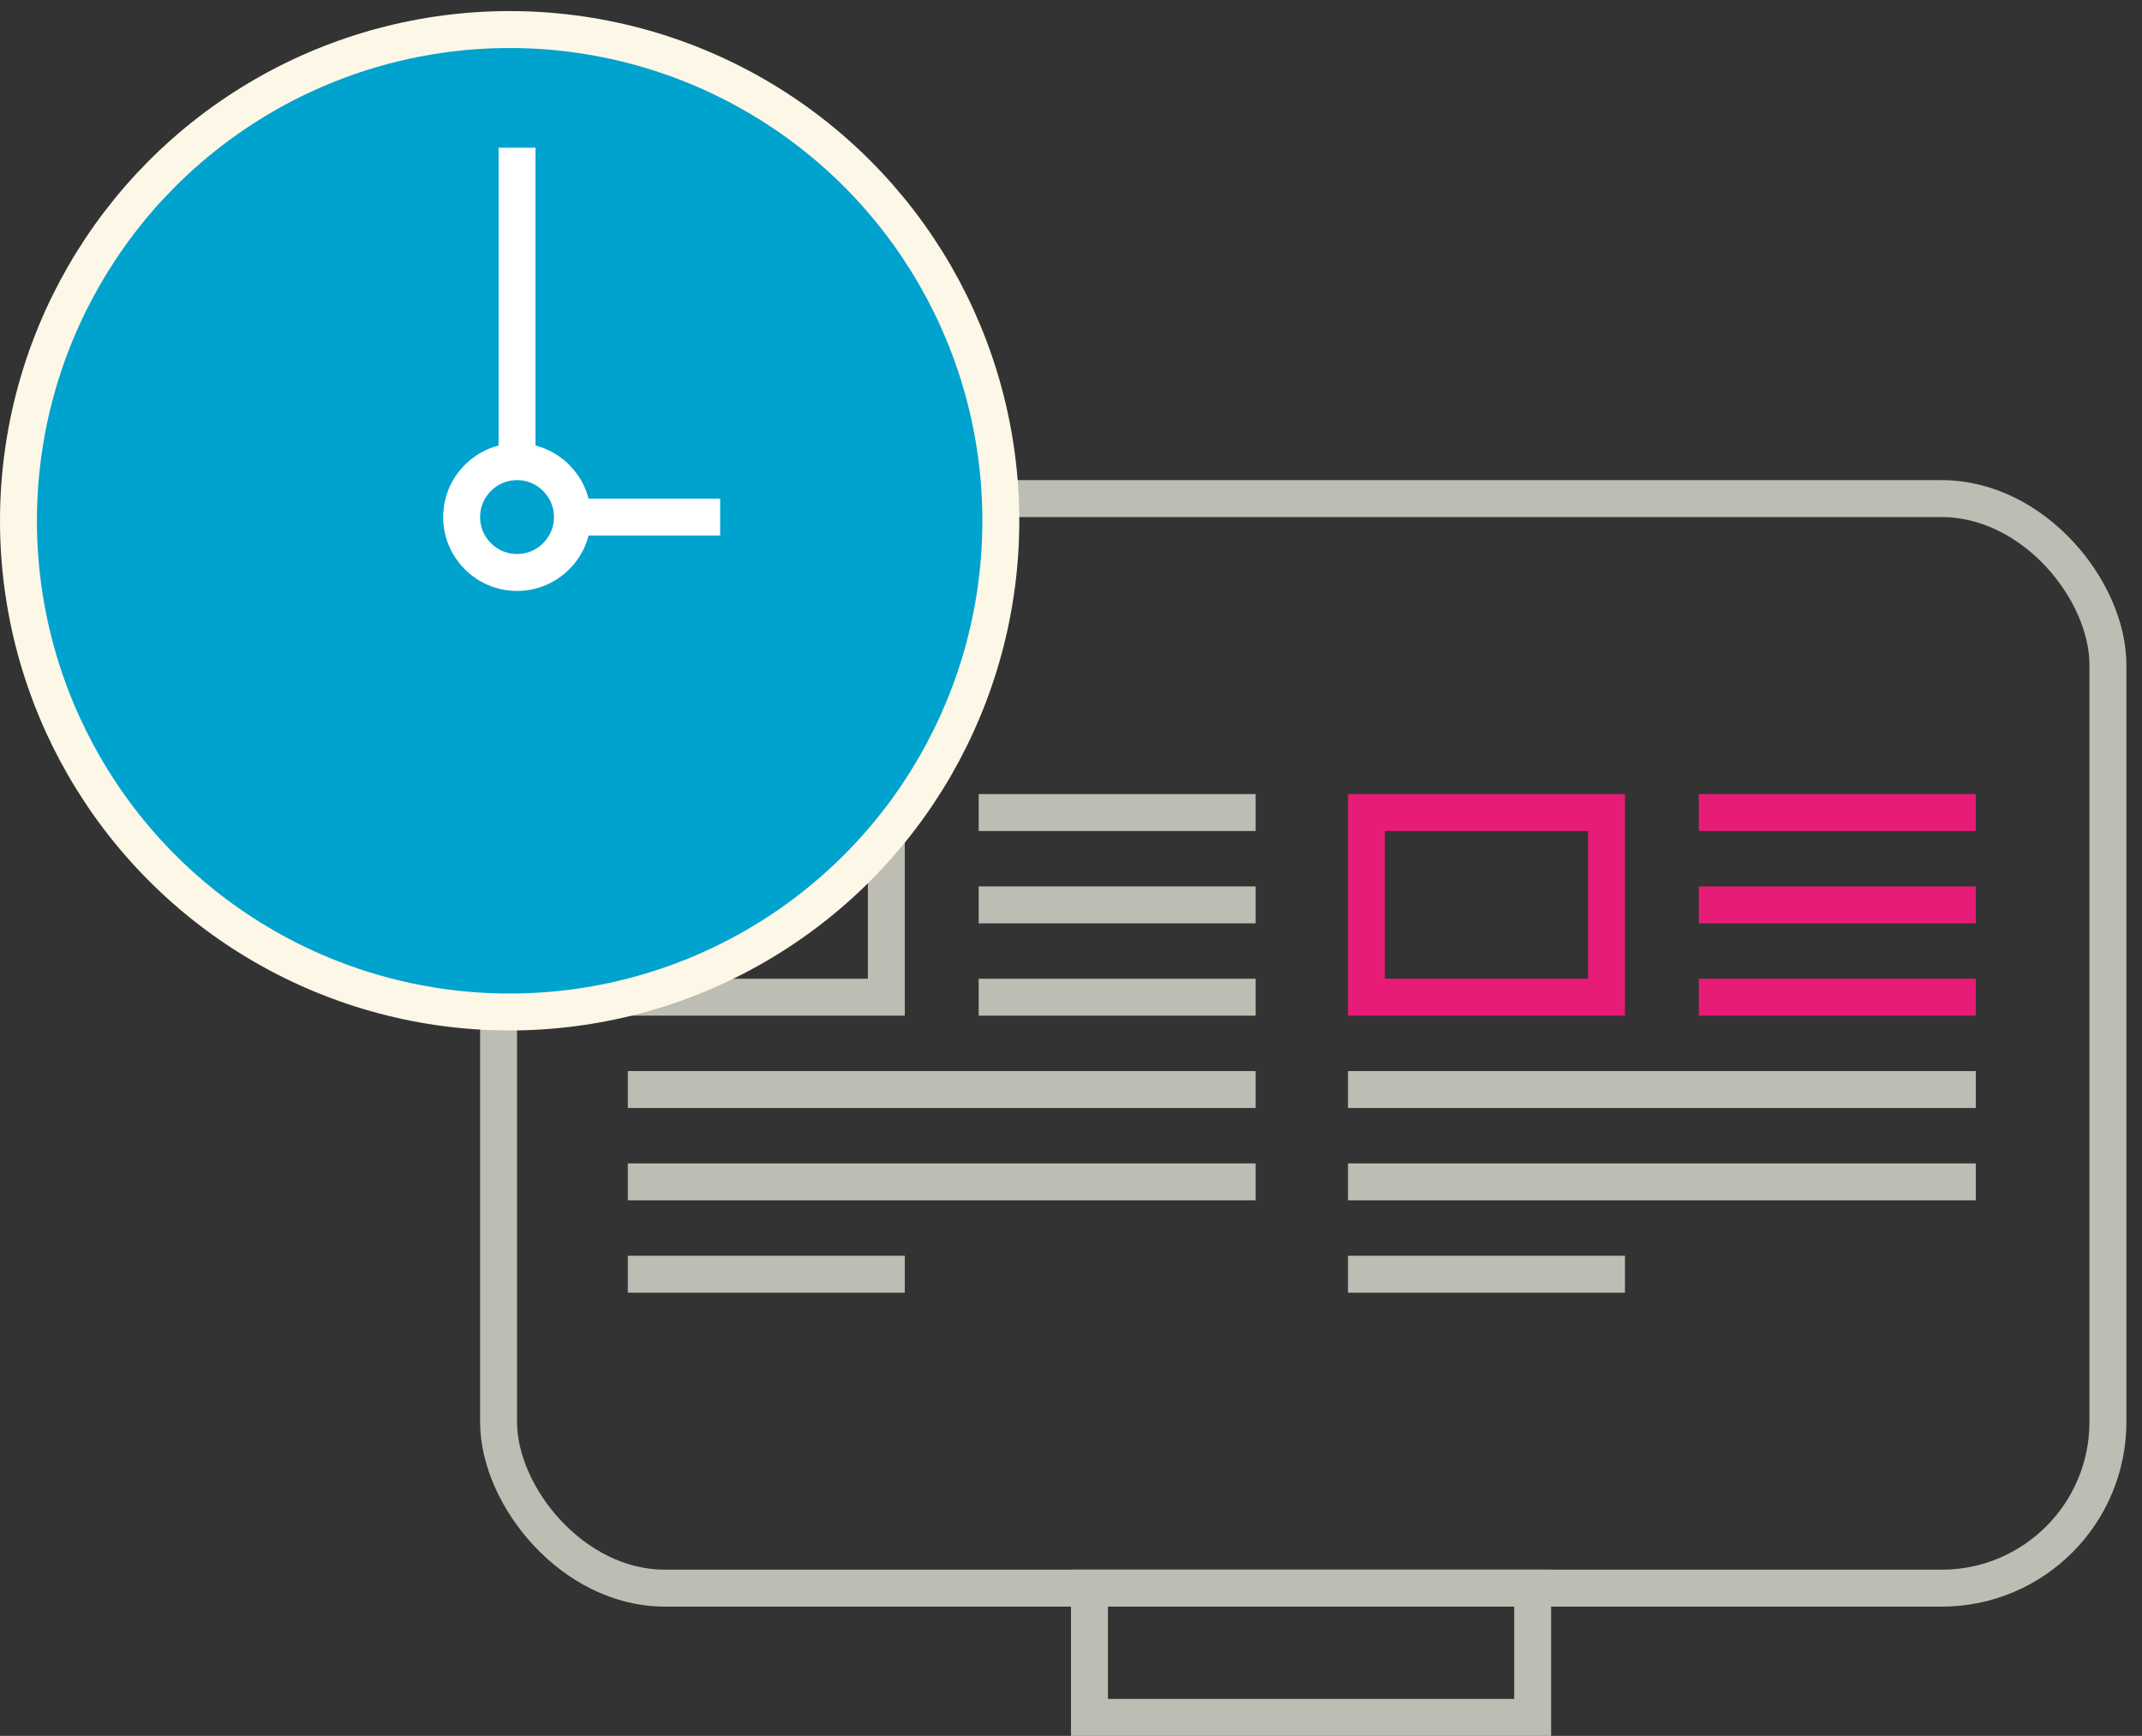 <svg width="116" height="94" viewBox="0 0 116 94" fill="none" xmlns="http://www.w3.org/2000/svg">
<rect x="0" y="0" width="116" height="94" fill="#333333" stroke="none"/>
<rect x="27" y="27" width="87.154" height="59" rx="9" stroke="#BEBDB4" stroke-width="2"/>
<rect x="59" y="86" width="24" height="7" stroke="#BEBDB4" stroke-width="2"/>
<rect x="35" y="44" width="13" height="10" stroke="#BEBDB4" stroke-width="2"/>
<path d="M53 44H68" stroke="#BEBDB4" stroke-width="2"/>
<path d="M53 49H68" stroke="#BEBDB4" stroke-width="2"/>
<path d="M53 54H68" stroke="#BEBDB4" stroke-width="2"/>
<path d="M34 59H68" stroke="#BEBDB4" stroke-width="2"/>
<path d="M34 64H68" stroke="#BEBDB4" stroke-width="2"/>
<path d="M34 69H49" stroke="#BEBDB4" stroke-width="2"/>
<rect x="74" y="44" width="13" height="10" stroke="#E71C77" stroke-width="2"/>
<path d="M92 44H107" stroke="#E71C77" stroke-width="2"/>
<path d="M92 49H107" stroke="#E71C77" stroke-width="2"/>
<path d="M92 54H107" stroke="#E71C77" stroke-width="2"/>
<path d="M73 59H107" stroke="#BEBDB4" stroke-width="2"/>
<path d="M73 64H107" stroke="#BEBDB4" stroke-width="2"/>
<path d="M73 69H88" stroke="#BEBDB4" stroke-width="2"/>
<circle cx="27.6" cy="28.2" r="26.6" fill="#00A2CE" stroke="#FCF7E7" stroke-width="2"/>
<path d="M28 8V28H39" stroke="white" stroke-width="2"/>
<circle cx="28" cy="28" r="3" fill="#00A2CE" stroke="white" stroke-width="2"/>
</svg>

